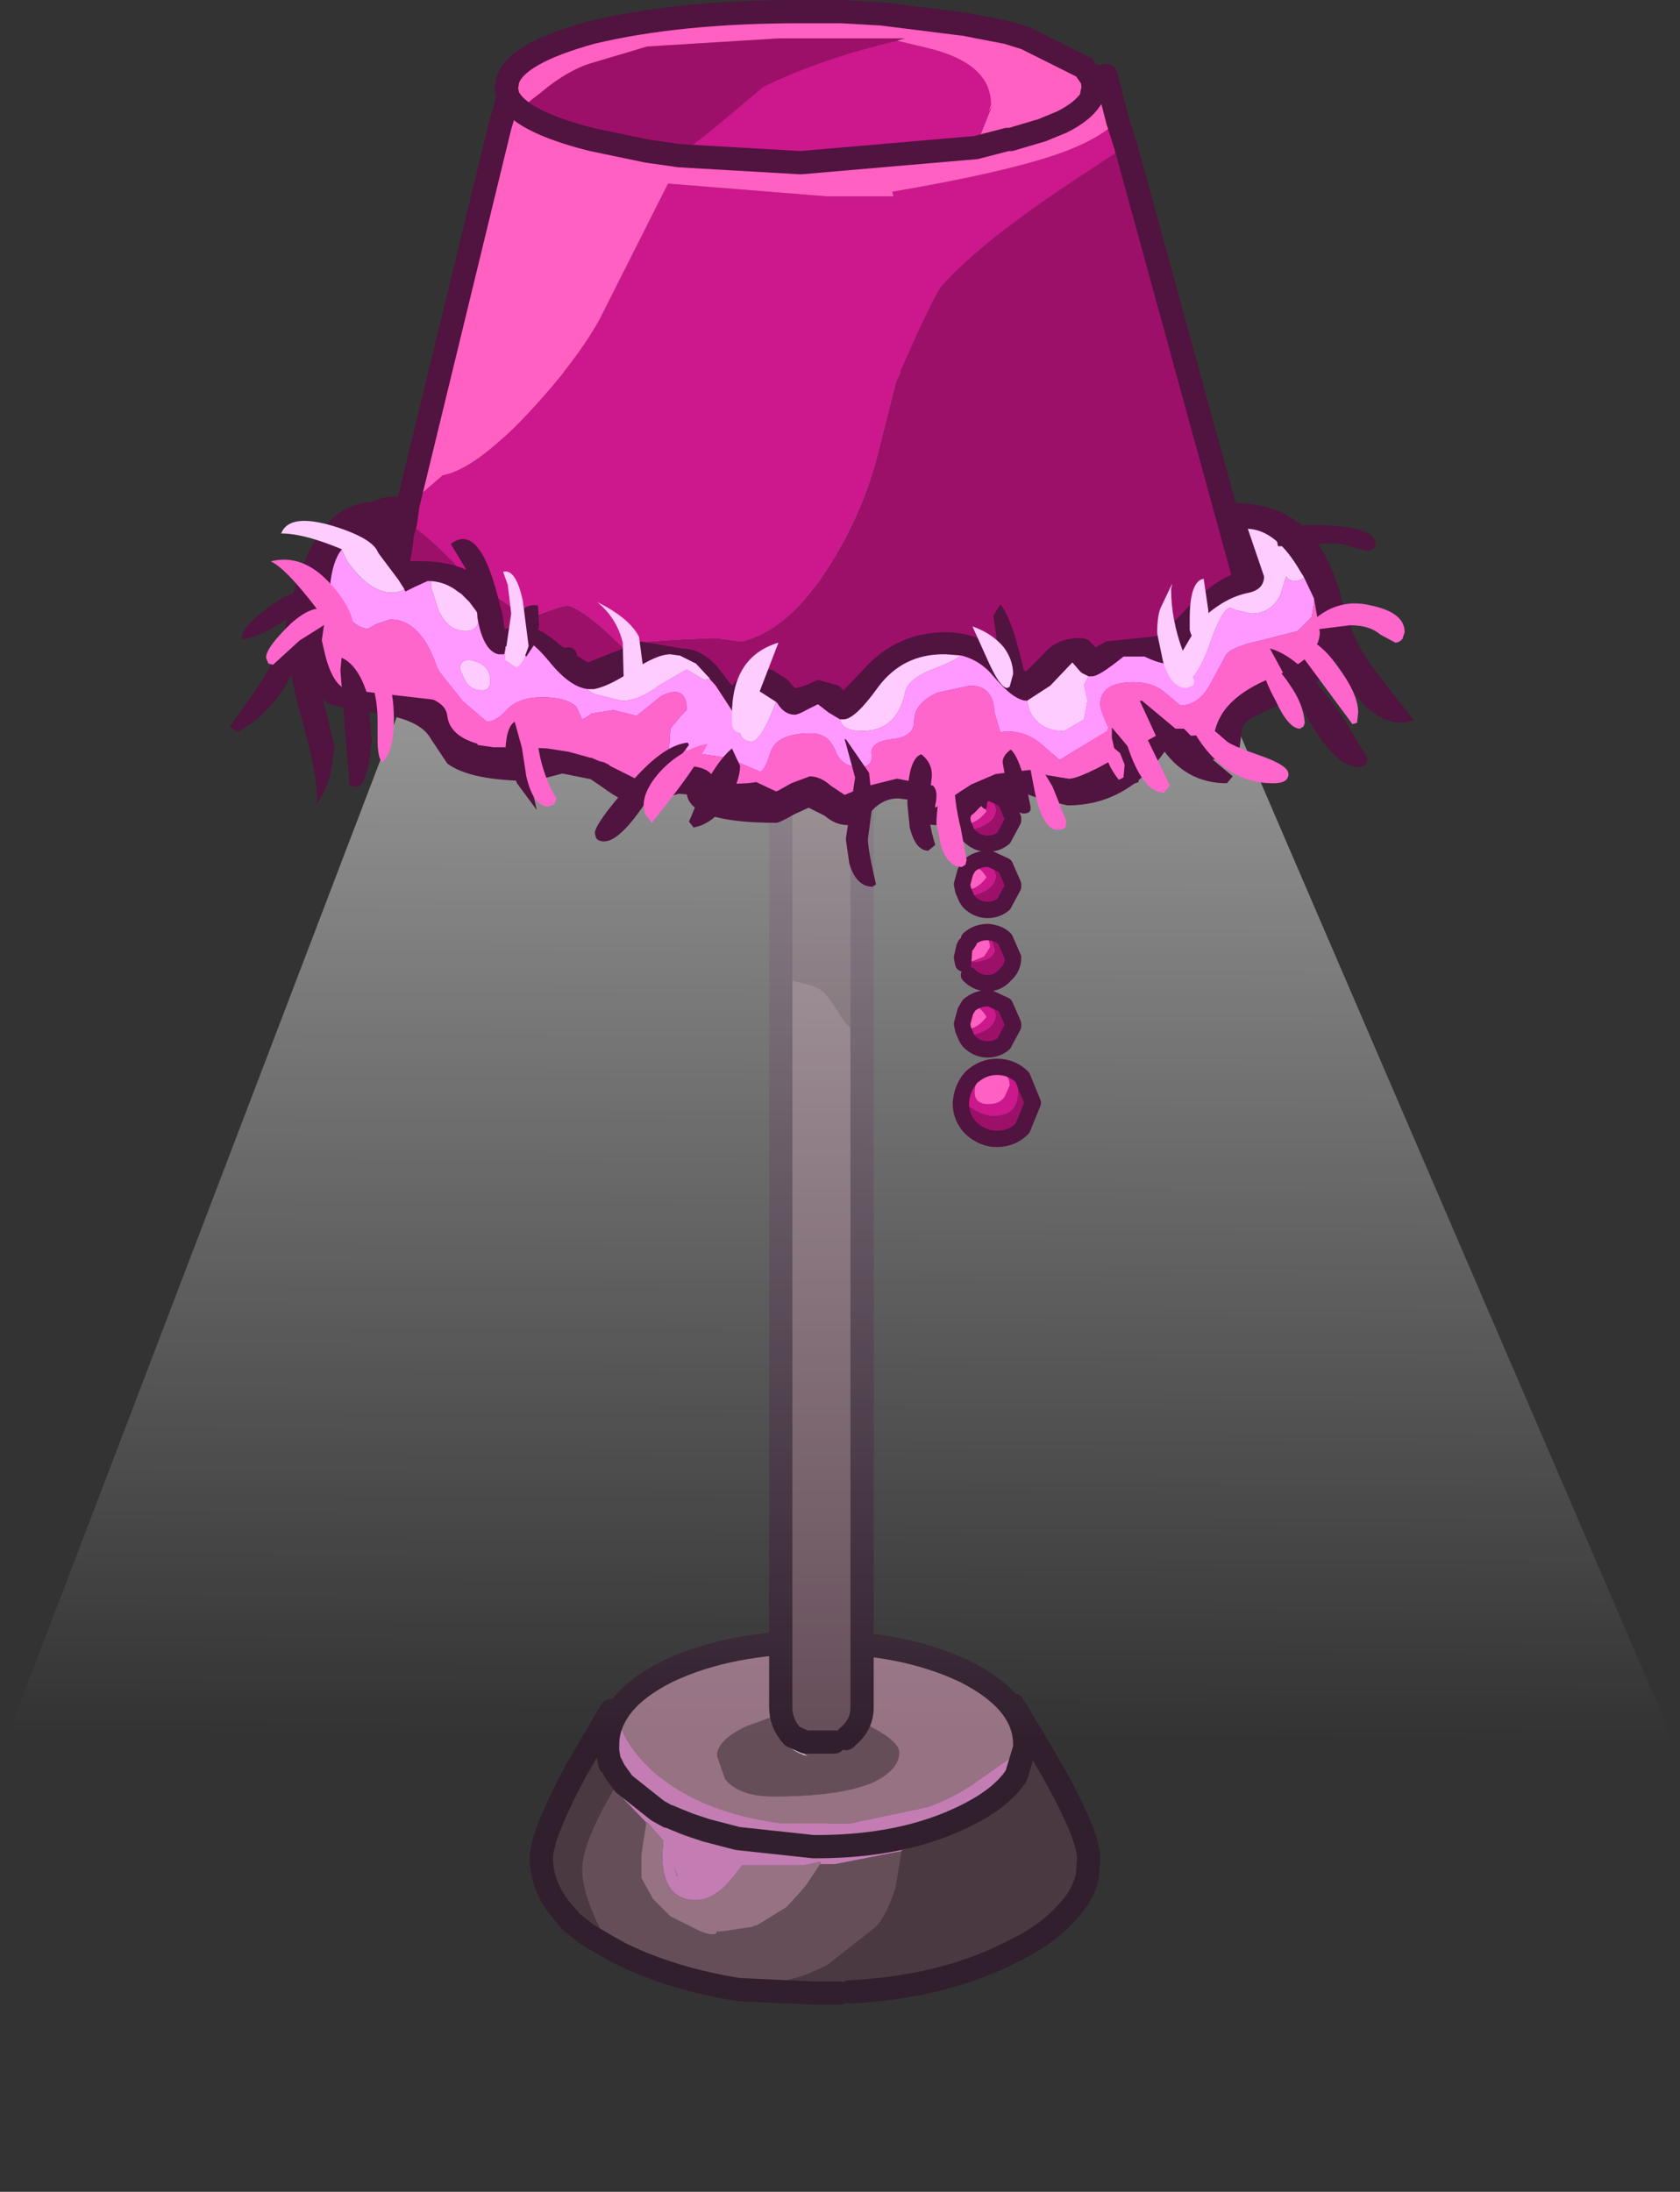 <?xml version="1.0" encoding="UTF-8" standalone="no"?>
<svg xmlns:xlink="http://www.w3.org/1999/xlink" height="660.1px" width="506.1px" xmlns="http://www.w3.org/2000/svg">
  <rect width="100%" height="100%" fill="#333333" stroke="none"/>
  <g transform="matrix(7.0, 0.0, 0.0, 7.0, 253.05, 331.8)">
    <path d="M10.65 33.3 L10.65 33.25 Q10.65 32.65 9.9 30.4 L9.7 29.8 9.4 29.25 Q10.7 31.65 10.7 32.55 L10.65 33.3 M8.45 27.6 L8.25 27.75 7.1 29.4 6.55 29.75 6.2 29.95 4.75 30.65 3.85 31.1 3.6 31.25 3.6 31.2 3.55 30.6 Q3.3 29.55 2.85 30.05 2.45 30.5 2.45 31.0 L2.55 31.55 1.05 32.0 -0.65 32.25 -0.65 32.2 -0.65 32.15 -0.65 32.1 -0.6 31.75 -0.35 30.0 0.45 27.8 0.45 26.95 0.35 26.05 7.45 25.95 8.45 27.6 M2.65 32.25 L2.4 33.8 Q2.05 34.95 1.55 35.5 L-0.55 37.15 Q-2.0 37.9 -3.6 38.0 L-4.35 38.2 Q-7.2 37.75 -9.45 36.65 L-9.9 36.4 Q-11.1 34.25 -11.1 33.05 -11.1 32.1 -10.2 30.4 L-9.3 28.8 Q-9.3 26.05 -11.0 28.85 -12.65 31.6 -12.65 32.6 L-12.1 34.65 Q-12.85 33.65 -12.85 32.55 -12.85 31.55 -11.35 28.75 L-9.85 26.2 -5.15 26.15 -5.35 26.3 Q-5.95 26.6 -6.4 27.25 L-7.15 28.3 Q-7.75 29.0 -8.2 30.35 L-8.2 30.55 -8.6 30.2 Q-9.1 29.7 -9.6 29.55 L-9.65 29.65 -8.35 31.0 -8.35 31.1 -8.55 32.4 -8.55 32.5 -8.55 32.6 -8.55 33.4 -8.05 34.3 -7.3 35.05 -6.0 35.7 Q-5.3 35.95 -5.3 35.7 L-5.2 35.7 -5.15 35.7 -5.1 35.7 -3.75 35.5 -3.7 35.45 -3.6 35.45 -2.3 34.65 -1.7 34.0 -1.45 33.7 -0.85 32.8 -0.2 32.8 2.35 32.3 2.65 32.25 M0.4 38.3 L0.95 37.95 1.4 38.1 6.1 36.85 Q8.55 35.95 9.7 34.95 8.85 35.9 7.25 36.65 4.35 38.1 0.4 38.3" fill="#664e59" fill-rule="evenodd" stroke="none"/>
    <path d="M9.4 29.25 L9.7 29.8 9.9 30.4 Q10.65 32.65 10.65 33.25 L10.65 33.3 Q10.45 34.2 9.7 34.95 8.55 35.95 6.1 36.85 L1.4 38.1 0.95 37.95 0.4 38.3 0.0 38.35 -0.85 38.35 -1.1 38.35 -4.35 38.2 -3.6 38.0 Q-2.0 37.9 -0.55 37.15 L1.55 35.5 Q2.05 34.95 2.4 33.8 L2.65 32.25 2.65 32.2 4.25 31.65 6.95 29.85 6.85 29.6 6.55 29.75 7.1 29.4 8.25 27.75 8.45 27.6 9.4 29.25 M2.55 31.55 L2.45 31.0 Q2.45 30.5 2.85 30.05 3.3 29.55 3.55 30.6 L3.6 31.2 2.55 31.65 2.65 32.15 2.55 31.55 M3.85 31.1 L4.75 30.65 6.2 29.95 5.7 30.3 3.85 31.1 M-12.1 34.65 L-12.65 32.6 Q-12.65 31.6 -11.0 28.85 -9.3 26.05 -9.3 28.8 L-10.2 30.4 Q-11.1 32.1 -11.1 33.05 -11.1 34.25 -9.9 36.4 L-10.85 35.85 -11.55 35.3 -12.1 34.65 -11.55 35.3 -12.1 34.7 -12.1 34.65" fill="#4b3941" fill-rule="evenodd" stroke="none"/>
    <path d="M-5.1 26.15 L-4.25 26.1 -4.3 26.15 -5.1 26.15 -4.3 26.15 -0.1 26.05 0.35 26.05 0.45 26.95 0.45 27.8 -0.35 30.0 -0.6 31.75 -0.65 32.1 -0.65 32.15 -0.75 32.15 -2.05 32.2 -3.6 32.1 -3.75 32.05 -3.7 31.6 Q-3.75 31.2 -4.0 31.2 L-4.45 32.1 -5.0 31.9 -6.25 31.5 -7.0 31.05 -6.9 30.35 Q-6.9 30.05 -7.1 30.2 L-7.3 30.55 -7.55 31.1 -7.55 31.0 -7.75 30.8 -8.2 30.35 Q-7.75 29.0 -7.15 28.3 L-6.4 27.25 Q-5.95 26.6 -5.35 26.3 L-5.15 26.15 -5.1 26.15 M-8.35 31.0 L-8.3 31.0 -7.6 31.8 -7.65 32.4 Q-7.65 34.35 -6.2 34.35 -5.3 34.35 -4.4 33.1 L-4.2 32.85 -4.05 32.85 -1.5 32.85 -0.85 32.7 -0.85 32.8 -1.45 33.7 -1.7 34.0 -2.3 34.65 -3.6 35.45 -3.7 35.45 -3.75 35.5 -5.1 35.7 -5.15 35.7 -5.2 35.7 -5.3 35.7 Q-5.3 35.95 -6.0 35.7 L-7.3 35.05 -8.05 34.3 -8.55 33.4 -8.55 32.6 -8.55 32.5 -8.55 32.4 -8.35 31.1 -8.35 31.0 M-7.0 33.3 L-7.0 33.35 -7.15 32.9 -7.0 33.3" fill="#967283" fill-rule="evenodd" stroke="none"/>
    <path d="M6.55 29.75 L6.85 29.6 6.95 29.85 4.25 31.65 2.65 32.2 2.65 32.25 2.35 32.3 -0.2 32.8 -0.85 32.8 -0.85 32.7 -1.5 32.85 -4.05 32.85 -4.2 32.85 -4.4 33.1 Q-5.3 34.35 -6.2 34.35 -7.65 34.35 -7.65 32.4 L-7.6 31.8 -8.3 31.0 -8.35 31.0 -9.65 29.65 -9.6 29.55 Q-9.1 29.7 -8.6 30.2 L-8.2 30.55 -8.2 30.35 -7.75 30.8 -7.55 31.0 -7.55 31.1 -7.3 30.55 -7.1 30.2 Q-6.9 30.05 -6.9 30.35 L-7.0 31.05 -6.25 31.5 -5.0 31.9 -4.45 32.1 -4.0 31.2 Q-3.75 31.2 -3.7 31.6 L-3.75 32.05 -3.6 32.1 -2.05 32.2 -0.75 32.15 -0.65 32.15 -0.65 32.2 -0.65 32.25 1.05 32.0 2.55 31.55 2.65 32.15 2.55 31.65 3.6 31.2 3.6 31.25 3.85 31.1 5.7 30.3 6.2 29.95 6.55 29.75 M-7.0 33.3 L-7.15 32.9 -7.0 33.35 -7.0 33.3" fill="#c37db3" fill-rule="evenodd" stroke="none"/>
    <path d="M10.65 33.3 L10.7 32.55 Q10.7 31.65 9.4 29.25 L8.45 27.6 M-4.35 38.2 L-1.1 38.35 -0.85 38.35 0.0 38.35 M9.7 34.95 Q10.45 34.2 10.65 33.3 M0.35 26.05 L7.45 25.95 8.45 27.6 M-5.1 26.15 L-4.3 26.15 -0.1 26.05 M-5.1 26.15 L-5.15 26.15 M9.7 34.95 Q8.85 35.9 7.25 36.65 4.35 38.1 0.4 38.3 M-9.9 36.4 L-9.45 36.65 Q-7.2 37.75 -4.35 38.2 M-12.1 34.65 Q-12.85 33.65 -12.85 32.55 -12.85 31.55 -11.35 28.75 L-9.85 26.2 -5.15 26.15 M-11.55 35.3 L-12.1 34.65 M-11.55 35.3 L-10.85 35.85 -9.9 36.4" fill="none" stroke="#311f2e" stroke-linecap="round" stroke-linejoin="round" stroke-width="1.0"/>
    <path d="M-1.8 27.9 L-2.55 27.35 Q-2.15 27.95 -1.4 28.15 L-1.8 27.9 M-2.95 26.05 L-2.4 26.95 Q-1.8 27.7 -0.75 27.7 0.05 27.7 0.7 27.0 L0.9 27.15 0.9 27.3 0.8 27.45 1.05 27.1 1.1 26.9 0.8 26.85 Q0.6 26.9 0.25 27.3 L-0.7 27.6 Q-2.0 27.6 -2.4 26.85 L-2.6 26.4 -1.05 26.25 Q0.25 26.25 1.45 26.95 2.55 27.55 2.55 28.0 2.55 28.75 1.4 29.3 -0.05 29.9 -2.85 29.9 -4.35 29.9 -4.95 29.15 L-5.3 28.15 Q-5.3 27.45 -4.0 26.85 L-3.0 26.5 -3.0 26.4 -2.95 26.05" fill="#664e59" fill-rule="evenodd" stroke="none"/>
    <path d="M-9.6 26.3 Q-9.0 25.3 -7.4 24.5 -4.75 23.25 -1.0 23.25 2.7 23.25 5.35 24.5 7.95 25.8 7.95 27.65 L7.95 27.8 5.6 29.45 Q4.65 30.05 3.75 30.35 L0.45 31.05 -2.55 31.05 Q-5.95 30.6 -7.95 28.9 -9.4 27.6 -9.6 26.3 M-2.95 26.05 L-3.0 26.4 -3.0 26.5 -4.0 26.85 Q-5.3 27.45 -5.3 28.15 L-4.95 29.15 Q-4.35 29.9 -2.85 29.9 -0.05 29.9 1.4 29.3 2.55 28.75 2.55 28.0 2.55 27.55 1.45 26.95 0.25 26.25 -1.05 26.25 L-2.6 26.4 Q-2.8 26.0 -2.95 26.05" fill="#967283" fill-rule="evenodd" stroke="none"/>
    <path d="M-1.8 27.9 L-1.4 28.15 Q-2.15 27.95 -2.55 27.35 L-1.8 27.9 M-2.6 26.4 L-2.4 26.85 Q-2.0 27.6 -0.7 27.6 L0.25 27.3 Q0.6 26.9 0.8 26.85 L1.1 26.9 1.05 27.1 0.8 27.45 0.9 27.3 0.9 27.15 0.7 27.0 Q0.05 27.7 -0.75 27.7 -1.8 27.7 -2.4 26.95 L-2.95 26.05 Q-2.8 26.0 -2.6 26.4" fill="#d6d6d6" fill-rule="evenodd" stroke="none"/>
    <path d="M7.95 27.8 L7.6 28.95 7.55 29.05 Q6.9 30.0 5.35 30.75 2.7 32.05 -1.0 32.05 L-1.15 32.05 -4.4 31.7 -5.4 31.5 -5.75 31.35 -6.5 31.1 -6.7 31.05 -7.0 30.9 -7.35 30.75 -7.4 30.75 -7.85 30.5 -8.25 30.25 -8.75 29.9 -9.3 29.35 -9.7 28.8 -9.85 28.5 -9.9 28.5 -10.0 27.95 -10.0 27.9 -10.0 27.8 -10.0 27.75 -10.0 27.7 -10.0 27.65 Q-10.0 26.95 -9.6 26.3 -9.4 27.6 -7.95 28.9 -5.95 30.6 -2.55 31.05 L0.45 31.05 3.75 30.35 Q4.65 30.05 5.6 29.45 L7.95 27.8 M-5.75 31.35 L-4.4 31.7 -5.75 31.35 M-9.3 29.35 L-7.85 30.5 -9.3 29.35 M-7.0 30.9 L-6.5 31.1 -7.0 30.9" fill="#c37db3" fill-rule="evenodd" stroke="none"/>
    <path d="M7.95 27.8 L7.6 28.95 7.55 29.05 Q6.9 30.0 5.35 30.75 2.7 32.05 -1.0 32.05 L-1.15 32.05 -4.4 31.7 -5.75 31.35 -6.5 31.1 -7.0 30.9 -7.35 30.75 -7.4 30.75 -7.85 30.5 -9.3 29.35 -9.7 28.8 -9.85 28.5 -9.9 28.5 -10.0 27.95 -10.0 27.9 -10.0 27.8 -10.0 27.75 -10.0 27.7 -10.0 27.65 Q-10.0 26.95 -9.6 26.3 -9.0 25.3 -7.4 24.5 -4.75 23.25 -1.0 23.25 2.7 23.25 5.35 24.5 7.95 25.8 7.95 27.65 L7.95 27.8 Z" fill="none" stroke="#311f2e" stroke-linecap="round" stroke-linejoin="round" stroke-width="1.0"/>
    <path d="M-0.25 27.55 L-1.5 27.55 -2.05 27.3 Q-2.55 26.75 -2.55 26.05 L-2.55 -29.05 Q-2.55 -29.85 -2.05 -30.3 -1.55 -30.85 -0.8 -30.85 -0.15 -30.85 0.35 -30.3 0.95 -29.85 0.95 -29.05 L0.95 -3.85 0.65 -4.45 0.75 -6.35 Q0.95 -8.25 0.55 -9.05 0.75 -9.15 0.75 -9.55 0.65 -17.15 0.05 -17.15 -0.35 -17.15 -0.25 -16.65 L-0.75 -16.55 -1.3 -17.3 Q-1.9 -17.8 -2.15 -17.3 L-2.3 -15.8 -2.45 -12.9 -2.15 -9.95 -2.3 -9.95 -2.2 -6.05 -2.35 -5.7 Q-2.35 -5.4 -2.0 -5.2 L-1.4 -5.05 Q-0.8 -4.9 -0.55 -4.55 L-0.15 -4.0 Q0.35 -3.05 0.8 -3.05 L0.95 -3.05 0.95 26.05 Q0.95 26.8 0.35 27.3 L0.25 27.4 -0.25 27.55" fill="#664e59" fill-rule="evenodd" stroke="none"/>
    <path d="M0.95 -3.05 L0.8 -3.05 Q0.35 -3.05 -0.15 -4.0 L-0.55 -4.55 Q-0.8 -4.9 -1.4 -5.05 L-2.0 -5.2 Q-2.35 -5.4 -2.35 -5.7 L-2.2 -6.05 -2.3 -9.95 -2.15 -9.95 -2.45 -12.9 -2.3 -15.8 -2.15 -17.3 Q-1.9 -17.8 -1.3 -17.3 L-0.75 -16.55 -0.25 -16.65 Q-0.35 -17.15 0.05 -17.15 0.65 -17.15 0.75 -9.55 0.75 -9.15 0.55 -9.05 0.95 -8.25 0.75 -6.35 L0.65 -4.45 0.95 -3.85 0.95 -3.05" fill="#4b3941" fill-rule="evenodd" stroke="none"/>
    <path d="M0.95 -3.85 L0.95 -29.05 Q0.95 -29.85 0.35 -30.3 -0.15 -30.85 -0.8 -30.85 -1.55 -30.85 -2.05 -30.3 -2.55 -29.85 -2.55 -29.05 L-2.55 26.05 Q-2.55 26.75 -2.05 27.3 L-1.5 27.55 -0.25 27.55 M0.25 27.4 L0.35 27.3 Q0.95 26.8 0.95 26.05 L0.95 -3.05 M0.95 -3.85 L0.95 -3.05" fill="none" stroke="#311f2e" stroke-linecap="round" stroke-linejoin="round" stroke-width="1.0"/>
    <path d="M-35.55 26.55 L-33.4 20.95 -13.4 -31.4 10.5 -31.4 36.15 28.15 35.8 28.15 35.95 29.65 Q35.95 34.0 32.0 37.55 29.5 39.8 25.35 41.75 14.95 46.9 -0.15 46.9 -15.2 46.9 -25.6 41.75 -36.1 36.75 -36.1 29.65 L-36.0 28.05 -36.15 28.05 -35.55 26.55" fill="url(#gradient0)" fill-rule="evenodd" stroke="none"/>
    <path d="M7.45 -9.25 L7.1 -8.6 7.2 -8.7 7.4 -9.1 7.45 -9.25" fill="#da37dd" fill-rule="evenodd" stroke="none"/>
    <path d="M6.45 -10.45 L7.1 -10.15 7.45 -9.35 7.45 -9.25 7.4 -9.1 7.2 -8.7 7.1 -8.6 7.05 -8.5 Q6.75 -8.25 6.35 -8.25 5.9 -8.25 5.55 -8.6 L5.45 -8.75 5.8 -8.9 Q6.7 -9.15 6.7 -9.75 L6.5 -10.3 6.45 -10.45" fill="#9d106a" fill-rule="evenodd" stroke="none"/>
    <path d="M5.4 -9.9 L5.55 -10.15 Q5.9 -10.45 6.35 -10.45 L6.45 -10.45 6.5 -10.3 6.7 -9.75 Q6.7 -9.15 5.8 -8.9 L5.45 -8.75 5.3 -9.1 Q5.9 -9.1 6.3 -9.65 5.9 -10.35 5.45 -9.9 L5.4 -9.9" fill="#cd178c" fill-rule="evenodd" stroke="none"/>
    <path d="M5.3 -9.1 L5.25 -9.35 5.4 -9.9 5.45 -9.9 Q5.9 -10.35 6.3 -9.65 5.9 -9.1 5.3 -9.1" fill="#ff60c1" fill-rule="evenodd" stroke="none"/>
    <path d="M5.3 -9.1 L5.25 -9.35 5.4 -9.9 5.55 -10.15 Q5.9 -10.45 6.35 -10.45 L6.45 -10.45 7.1 -10.15 7.45 -9.35 7.45 -9.25 7.1 -8.6 7.05 -8.5 Q6.75 -8.25 6.35 -8.25 5.9 -8.25 5.55 -8.6 L5.45 -8.75 5.3 -9.1 Z" fill="none" stroke="#51133f" stroke-linecap="round" stroke-linejoin="round" stroke-width="0.7"/>
    <path d="M6.4 -7.3 Q6.85 -7.25 7.1 -7.0 L7.45 -6.2 Q7.45 -5.75 7.1 -5.45 6.8 -5.1 6.35 -5.1 5.9 -5.1 5.55 -5.45 L5.3 -5.95 5.55 -6.0 Q6.65 -6.05 6.65 -6.55 L6.5 -7.05 6.4 -7.3" fill="#9d106a" fill-rule="evenodd" stroke="none"/>
    <path d="M5.55 -7.0 Q5.9 -7.3 6.35 -7.3 L6.4 -7.3 6.5 -7.05 6.65 -6.55 Q6.65 -6.05 5.55 -6.0 L5.3 -5.95 5.25 -6.2 5.35 -6.65 5.3 -6.35 5.3 -6.3 Q5.4 -6.05 5.7 -6.05 L6.2 -6.25 6.45 -6.65 Q6.45 -7.2 5.85 -7.1 L5.55 -7.0" fill="#cd178c" fill-rule="evenodd" stroke="none"/>
    <path d="M5.35 -6.65 L5.4 -6.75 5.45 -6.75 5.55 -6.9 5.55 -7.0 5.85 -7.1 Q6.45 -7.2 6.45 -6.65 L6.2 -6.25 5.7 -6.05 Q5.4 -6.05 5.3 -6.3 L5.3 -6.35 5.35 -6.65" fill="#ff60c1" fill-rule="evenodd" stroke="none"/>
    <path d="M5.35 -6.65 L5.4 -6.75 5.45 -6.75 5.55 -6.9 5.55 -7.0 Q5.9 -7.3 6.35 -7.3 L6.4 -7.3 Q6.85 -7.25 7.1 -7.0 L7.45 -6.2 Q7.45 -5.75 7.1 -5.45 6.8 -5.1 6.35 -5.1 5.9 -5.1 5.55 -5.45 M5.3 -5.95 L5.25 -6.2 5.35 -6.65 Z" fill="none" stroke="#51133f" stroke-linecap="round" stroke-linejoin="round" stroke-width="0.7"/>
    <path d="M6.75 -1.5 Q7.4 -1.5 7.85 -1.05 L8.3 0.05 7.85 1.15 Q7.4 1.6 6.75 1.6 6.15 1.6 5.65 1.15 5.2 0.7 5.2 0.05 L5.65 0.25 Q6.15 0.6 6.6 0.6 7.7 0.6 7.65 -0.5 7.65 -1.05 7.05 -1.35 L6.75 -1.5" fill="#9d106a" fill-rule="evenodd" stroke="none"/>
    <path d="M6.75 -1.5 L7.05 -1.35 Q7.65 -1.05 7.65 -0.5 7.7 0.6 6.6 0.6 6.15 0.6 5.65 0.25 L5.2 0.05 Q5.25 -0.6 5.65 -1.05 6.15 -1.5 6.75 -1.5 M7.3 -0.7 Q7.3 -1.35 6.45 -1.25 5.8 -1.1 5.8 -0.4 5.8 0.1 6.4 0.1 6.9 0.1 7.1 -0.25 L7.3 -0.7" fill="#cd178c" fill-rule="evenodd" stroke="none"/>
    <path d="M7.3 -0.7 L7.1 -0.25 Q6.9 0.1 6.4 0.1 5.8 0.1 5.8 -0.4 5.8 -1.1 6.45 -1.25 7.3 -1.35 7.3 -0.7" fill="#ff60c1" fill-rule="evenodd" stroke="none"/>
    <path d="M5.2 0.05 Q5.2 0.7 5.65 1.15 6.15 1.6 6.75 1.6 7.4 1.6 7.85 1.15 L8.3 0.05 7.85 -1.05 Q7.4 -1.5 6.75 -1.5 6.15 -1.5 5.65 -1.05 5.25 -0.6 5.2 0.05 Z" fill="none" stroke="#51133f" stroke-linecap="round" stroke-linejoin="round" stroke-width="0.7"/>
    <path d="M7.45 -12.1 L7.1 -11.45 7.2 -11.55 7.4 -11.95 7.45 -12.1" fill="#da37dd" fill-rule="evenodd" stroke="none"/>
    <path d="M6.45 -13.3 L7.1 -13.0 7.45 -12.2 7.45 -12.1 7.4 -11.95 7.2 -11.55 7.1 -11.45 7.05 -11.35 Q6.75 -11.1 6.35 -11.1 5.9 -11.1 5.55 -11.45 L5.45 -11.6 5.8 -11.75 Q6.7 -12.0 6.7 -12.6 L6.5 -13.15 6.45 -13.3" fill="#9d106a" fill-rule="evenodd" stroke="none"/>
    <path d="M5.4 -12.75 L5.55 -13.0 Q5.9 -13.3 6.35 -13.3 L6.45 -13.3 6.5 -13.15 6.7 -12.6 Q6.7 -12.0 5.8 -11.75 L5.45 -11.6 5.3 -11.95 Q5.9 -11.95 6.3 -12.5 5.9 -13.2 5.45 -12.75 L5.4 -12.75" fill="#cd178c" fill-rule="evenodd" stroke="none"/>
    <path d="M5.3 -11.95 L5.25 -12.2 5.4 -12.75 5.45 -12.75 Q5.9 -13.2 6.3 -12.5 5.9 -11.95 5.3 -11.95" fill="#ff60c1" fill-rule="evenodd" stroke="none"/>
    <path d="M5.3 -11.95 L5.25 -12.2 5.4 -12.75 5.55 -13.0 Q5.9 -13.3 6.35 -13.3 L6.45 -13.3 7.1 -13.0 7.45 -12.2 7.45 -12.1 7.1 -11.45 7.05 -11.35 Q6.75 -11.1 6.35 -11.1 5.9 -11.1 5.55 -11.45 L5.45 -11.6 5.3 -11.95 Z" fill="none" stroke="#51133f" stroke-linecap="round" stroke-linejoin="round" stroke-width="0.7"/>
    <path d="M7.45 -3.25 L7.1 -2.6 7.2 -2.7 7.4 -3.1 7.45 -3.25" fill="#da37dd" fill-rule="evenodd" stroke="none"/>
    <path d="M6.45 -4.45 L7.1 -4.15 7.45 -3.35 7.45 -3.25 7.4 -3.1 7.2 -2.7 7.1 -2.6 7.05 -2.5 Q6.75 -2.25 6.35 -2.25 5.9 -2.25 5.55 -2.6 L5.45 -2.75 5.8 -2.9 Q6.7 -3.15 6.7 -3.75 L6.5 -4.3 6.45 -4.45" fill="#9d106a" fill-rule="evenodd" stroke="none"/>
    <path d="M5.4 -3.9 L5.55 -4.15 Q5.9 -4.45 6.35 -4.45 L6.45 -4.45 6.5 -4.3 6.7 -3.75 Q6.7 -3.15 5.8 -2.9 L5.45 -2.75 5.3 -3.1 Q5.9 -3.1 6.3 -3.65 5.9 -4.35 5.45 -3.9 L5.4 -3.9" fill="#cd178c" fill-rule="evenodd" stroke="none"/>
    <path d="M5.3 -3.1 L5.25 -3.35 5.4 -3.9 5.45 -3.9 Q5.9 -4.35 6.3 -3.65 5.9 -3.1 5.3 -3.1" fill="#ff60c1" fill-rule="evenodd" stroke="none"/>
    <path d="M5.3 -3.1 L5.25 -3.35 5.4 -3.9 5.55 -4.15 Q5.9 -4.45 6.35 -4.45 L6.45 -4.45 7.1 -4.15 7.45 -3.35 7.45 -3.25 7.1 -2.6 7.05 -2.5 Q6.75 -2.25 6.35 -2.25 5.9 -2.25 5.55 -2.6 L5.45 -2.75 5.3 -3.1 Z" fill="none" stroke="#51133f" stroke-linecap="round" stroke-linejoin="round" stroke-width="0.7"/>
    <path d="M-18.6 -25.65 L-17.1 -26.95 Q-15.7 -27.2 -13.4 -29.65 -11.35 -31.85 -10.35 -33.65 L-7.4 -39.5 -0.55 -38.95 2.3 -38.95 2.25 -39.15 Q7.25 -40.0 9.6 -40.85 11.2 -41.45 11.95 -42.2 L12.3 -41.1 10.25 -39.75 Q6.0 -36.95 4.35 -35.05 3.9 -34.4 2.4 -30.95 L1.55 -27.6 Q0.9 -25.15 -0.6 -22.85 -2.3 -20.25 -4.25 -19.8 L-5.35 -19.95 -6.7 -19.9 -7.55 -19.85 -8.2 -19.8 -9.35 -19.55 Q-11.0 -21.2 -11.75 -21.35 L-12.15 -21.25 -13.0 -20.95 -13.35 -20.75 -16.0 -22.55 -16.3 -22.85 Q-18.15 -24.75 -18.7 -24.9 L-18.6 -25.65 M10.9 -44.15 L10.85 -44.1 Q10.05 -43.8 9.0 -43.1 L6.8 -41.8 4.8 -40.75 4.6 -40.7 4.6 -40.65 4.0 -41.1 3.95 -41.15 3.65 -41.25 2.8 -42.2 Q1.95 -42.55 1.95 -41.6 L2.0 -40.55 2.05 -40.45 0.95 -40.45 -10.0 -41.8 -12.55 -42.7 -13.75 -43.3 -14.05 -43.5 -14.15 -43.55 -14.05 -44.15 10.9 -44.15 M5.9 -13.85 L-1.0 -13.4 -1.1 -13.4 -2.85 -13.4 -0.8 -13.95 Q1.95 -14.85 1.95 -16.05 L3.85 -15.95 3.95 -16.35 3.9 -16.5 4.95 -16.75 9.55 -17.95 17.3 -19.3 17.45 -19.85 Q17.25 -17.2 11.95 -15.35 L11.75 -15.25 Q9.1 -14.4 5.9 -13.85 M-8.05 -13.85 L-12.05 -14.65 -14.25 -15.35 Q-19.65 -17.25 -19.65 -20.05 L-20.0 -20.05 -19.6 -21.5 -19.1 -20.75 -16.6 -18.45 Q-14.3 -16.45 -7.55 -15.15 -7.2 -15.15 -6.45 -15.55 -6.05 -15.55 -6.05 -15.35 L-6.05 -15.2 Q-6.75 -14.65 -7.55 -14.4 L-8.05 -13.95 -8.05 -13.85 M17.85 -21.0 L16.4 -20.85 16.45 -20.95 17.85 -21.05 17.85 -21.0" fill="#cd178c" fill-rule="evenodd" stroke="none"/>
    <path d="M-18.7 -24.9 Q-18.15 -24.75 -16.3 -22.85 L-16.0 -22.55 -13.35 -20.75 -13.0 -20.95 -12.15 -21.25 -11.75 -21.35 Q-11.0 -21.2 -9.35 -19.55 L-8.2 -19.8 -7.55 -19.85 -6.7 -19.9 -5.35 -19.95 -4.25 -19.8 Q-2.3 -20.25 -0.6 -22.85 0.9 -25.15 1.55 -27.6 L2.4 -30.95 Q3.9 -34.4 4.35 -35.05 6.0 -36.95 10.25 -39.75 L12.3 -41.1 17.65 -21.6 17.85 -21.05 17.65 -21.6 17.85 -21.05 16.45 -20.95 16.4 -20.85 17.85 -21.0 18.05 -20.05 17.45 -20.05 17.45 -19.85 17.3 -19.3 9.55 -17.95 4.95 -16.75 3.9 -16.5 3.95 -16.35 3.85 -15.95 1.95 -16.05 Q1.95 -14.85 -0.8 -13.95 L-2.85 -13.4 -6.9 -13.75 -7.0 -13.75 -7.85 -13.85 -8.05 -13.85 -8.05 -13.95 -7.55 -14.4 Q-6.75 -14.65 -6.05 -15.2 L-6.05 -15.35 Q-6.05 -15.55 -6.45 -15.55 -7.2 -15.15 -7.55 -15.15 -14.3 -16.45 -16.6 -18.45 L-19.1 -20.75 -19.6 -21.5 -19.6 -21.6 -19.3 -22.65 -19.25 -23.05 -18.7 -24.9 M10.85 -44.1 L8.75 -42.45 6.8 -41.8 9.0 -43.1 Q10.05 -43.8 10.85 -44.1 M3.95 -41.15 L2.0 -40.55 1.95 -41.6 Q1.95 -42.55 2.8 -42.2 L3.65 -41.25 3.95 -41.15" fill="#9d106a" fill-rule="evenodd" stroke="none"/>
    <path d="M11.95 -42.2 Q11.2 -41.45 9.6 -40.85 7.25 -40.0 2.25 -39.15 L2.3 -38.95 -0.55 -38.95 -7.4 -39.5 -10.35 -33.65 Q-11.35 -31.85 -13.4 -29.65 -15.7 -27.2 -17.1 -26.95 L-18.6 -25.65 -14.65 -41.9 -14.35 -42.95 -14.15 -43.55 -14.05 -43.5 -13.75 -43.3 -12.55 -42.7 -10.0 -41.8 0.95 -40.45 2.05 -40.45 2.0 -40.55 3.95 -41.15 4.0 -41.1 4.6 -40.65 4.6 -40.7 4.8 -40.75 6.8 -41.8 8.75 -42.45 10.85 -44.1 10.9 -44.15 11.45 -44.15 11.95 -42.2" fill="#ff60c1" fill-rule="evenodd" stroke="none"/>
    <path d="M-18.6 -25.65 L-18.7 -24.9 M12.3 -41.1 L11.95 -42.2 11.45 -44.15 M-14.15 -43.55 L-14.35 -42.95 -14.65 -41.9 -18.6 -25.65 M10.9 -44.15 L-14.05 -44.15 -14.15 -43.55 M5.9 -13.85 L-1.0 -13.4 -1.1 -13.4 -2.85 -13.4 -6.9 -13.75 -7.0 -13.75 -7.85 -13.85 -8.05 -13.85 -12.05 -14.65 -14.5 -15.35 Q-20.0 -17.25 -20.0 -20.05 L-19.6 -21.5 M-19.6 -21.6 L-19.3 -22.65 M-19.25 -23.05 L-18.7 -24.9 M18.05 -20.05 L17.85 -21.0 M17.85 -21.05 L17.65 -21.6 12.3 -41.1 M5.9 -13.85 Q9.3 -14.35 12.2 -15.25 L12.5 -15.35 Q18.05 -17.25 18.05 -20.05 M17.85 -21.05 L17.85 -21.0" fill="none" stroke="#51133f" stroke-linecap="round" stroke-linejoin="round" stroke-width="1.0"/>
    <path d="M10.8 -43.15 L10.85 -44.0 10.9 -43.65 10.8 -43.15 M5.9 -46.25 L5.7 -46.05 4.95 -46.2 5.4 -46.35 5.9 -46.25 M2.45 -45.65 L3.7 -45.35 Q6.5 -44.7 6.5 -42.9 L6.4 -42.6 6.55 -42.85 5.85 -41.1 5.85 -41.05 -1.7 -40.4 -6.9 -40.7 -5.4 -41.9 -3.25 -43.7 Q-0.75 -44.9 2.45 -45.65 M8.7 -41.8 L9.35 -42.1 9.4 -42.2 9.55 -42.15 8.7 -41.8" fill="#cd178c" fill-rule="evenodd" stroke="none"/>
    <path d="M0.05 -46.9 L-2.75 -46.9 Q-7.25 -46.85 -10.95 -45.75 -13.6 -44.95 -14.3 -43.95 -13.95 -45.1 -10.7 -46.0 -6.95 -46.9 -1.7 -46.9 L0.05 -46.9 M-14.3 -43.3 L-13.8 -42.7 -12.9 -43.4 Q-11.7 -44.4 -10.65 -44.7 L-8.3 -45.4 -2.6 -45.75 2.8 -45.75 2.45 -45.65 Q-0.75 -44.9 -3.25 -43.7 L-5.4 -41.9 -6.9 -40.7 -8.3 -40.9 -10.7 -41.4 Q-13.85 -42.2 -14.3 -43.3" fill="#9d106a" fill-rule="evenodd" stroke="none"/>
    <path d="M10.85 -44.0 L10.8 -43.15 Q10.45 -42.6 9.55 -42.15 L9.4 -42.2 9.35 -42.1 8.7 -41.8 7.35 -41.4 7.2 -41.4 5.85 -41.05 5.85 -41.1 6.55 -42.85 6.4 -42.6 6.5 -42.9 Q6.5 -44.7 3.7 -45.35 L2.45 -45.65 2.8 -45.75 -2.6 -45.75 -8.3 -45.4 -10.65 -44.7 Q-11.7 -44.4 -12.9 -43.4 L-13.8 -42.7 -14.3 -43.3 -14.35 -43.55 -14.35 -43.6 -14.35 -43.65 -14.3 -43.95 Q-13.6 -44.95 -10.95 -45.75 -7.25 -46.85 -2.75 -46.9 L0.05 -46.9 1.8 -46.8 5.4 -46.35 4.95 -46.2 5.7 -46.05 5.9 -46.25 7.2 -46.0 8.0 -45.75 10.5 -44.5 10.85 -44.05 10.85 -44.0 10.5 -44.5 10.85 -44.0" fill="#ff60c1" fill-rule="evenodd" stroke="none"/>
    <path d="M10.8 -43.15 L10.9 -43.65 10.85 -44.0 10.5 -44.5 8.0 -45.75 7.2 -46.0 5.9 -46.25 5.4 -46.35 1.8 -46.8 0.05 -46.9 -1.7 -46.9 Q-6.95 -46.9 -10.7 -46.0 -13.95 -45.1 -14.3 -43.95 L-14.35 -43.65 -14.35 -43.6 -14.35 -43.55 -14.3 -43.3 M5.85 -41.05 L7.2 -41.4 7.35 -41.4 8.7 -41.8 M9.55 -42.15 Q10.45 -42.6 10.8 -43.15 M-6.9 -40.7 L-1.7 -40.4 5.85 -41.05 M9.55 -42.15 L8.7 -41.8 M-6.9 -40.7 L-8.3 -40.9 -10.7 -41.4 Q-13.85 -42.2 -14.3 -43.3" fill="none" stroke="#51133f" stroke-linecap="round" stroke-linejoin="round" stroke-width="1.0"/>
    <path d="M-21.45 -23.75 Q-21.85 -23.25 -21.95 -22.15 L-22.05 -21.6 -22.3 -19.85 -22.15 -19.2 Q-21.75 -17.65 -20.95 -17.7 L-17.5 -17.3 Q-16.95 -17.05 -16.9 -16.6 -16.8 -15.75 -15.6 -15.4 L-15.6 -15.35 -14.9 -15.25 -14.1 -15.25 -13.95 -15.25 -13.9 -15.25 -13.65 -15.25 -12.6 -15.2 -11.65 -15.05 -10.75 -14.8 -10.7 -14.8 -10.35 -14.65 -10.15 -14.6 -9.95 -14.5 -9.9 -14.45 -9.8 -14.4 -8.8 -13.9 -7.75 -14.15 -7.7 -14.15 -6.7 -14.45 Q-5.8 -14.45 -5.5 -14.05 L-5.45 -13.75 -5.45 -13.65 -5.3 -13.65 -5.25 -13.65 -4.0 -13.7 -3.6 -13.75 -2.75 -13.35 Q-2.7 -13.35 -2.1 -13.7 L-1.3 -14.0 Q-0.85 -14.0 -0.4 -13.6 L0.2 -13.2 1.05 -13.55 2.45 -13.9 4.0 -13.6 Q4.25 -13.35 4.1 -12.75 L4.1 -12.65 5.65 -13.65 6.7 -14.1 8.4 -14.3 8.9 -14.05 9.85 -13.9 Q10.35 -13.9 12.25 -15.0 L14.15 -16.05 14.8 -16.05 15.1 -15.75 16.1 -15.8 Q16.35 -17.35 18.6 -18.25 20.65 -19.1 20.65 -20.2 L20.4 -21.65 19.95 -22.6 19.85 -22.75 Q18.8 -24.6 17.55 -24.65 L18.25 -22.6 Q18.25 -22.05 17.6 -21.9 16.55 -21.7 15.55 -20.75 L15.5 -20.65 15.4 -20.5 14.75 -19.4 14.25 -18.9 14.05 -18.85 Q13.75 -18.85 13.1 -19.15 L12.2 -19.15 Q11.15 -18.3 10.85 -18.3 L10.7 -18.3 10.4 -18.45 10.35 -18.5 10.3 -18.55 10.0 -18.9 9.05 -17.9 8.05 -17.25 Q7.5 -17.25 6.65 -18.25 6.05 -19.0 5.2 -19.2 L4.55 -19.25 4.45 -19.25 Q2.7 -19.25 1.65 -17.85 0.65 -16.45 0.15 -16.45 L0.1 -16.45 0.0 -16.45 -0.5 -16.75 -0.95 -17.1 -1.45 -16.85 Q-1.8 -16.65 -1.95 -16.65 -2.4 -16.65 -2.7 -17.15 L-2.75 -17.2 -3.45 -17.65 -3.55 -17.65 -3.95 -17.1 Q-4.05 -16.7 -4.3 -16.6 L-4.5 -16.6 -5.35 -17.9 -6.2 -18.85 -6.9 -19.2 -6.95 -19.2 -7.3 -19.25 Q-7.9 -19.25 -9.0 -18.5 -10.0 -17.85 -10.6 -17.75 L-10.7 -17.75 -10.75 -17.75 Q-11.5 -17.75 -12.4 -18.8 -13.25 -19.85 -13.6 -19.85 L-14.0 -19.7 -14.5 -19.55 -15.55 -20.95 -15.6 -21.0 -15.65 -21.1 -15.95 -21.5 -16.0 -21.55 -16.25 -21.8 -16.3 -21.85 -16.45 -21.95 Q-16.95 -22.35 -17.6 -22.4 L-17.75 -22.4 -18.3 -22.15 -18.7 -21.95 -19.0 -22.45 -20.05 -23.85 -20.8 -24.1 Q-21.2 -24.1 -21.45 -23.75 M-21.7 -24.8 L-21.35 -25.15 -21.3 -25.15 -20.4 -25.7 Q-17.75 -27.0 -18.5 -23.25 -16.2 -23.35 -15.2 -22.25 -14.5 -21.5 -14.45 -20.35 L-13.55 -20.45 Q-12.95 -20.45 -12.05 -19.65 L-10.85 -18.9 -9.85 -19.3 -8.55 -19.8 -6.8 -19.5 Q-6.05 -19.5 -5.35 -18.8 L-4.65 -17.9 -4.25 -18.35 -2.95 -18.6 -2.25 -18.15 -1.95 -17.8 Q-1.75 -17.8 -1.4 -17.95 L-0.95 -18.15 -0.05 -17.9 0.15 -17.7 1.35 -18.95 Q2.7 -20.2 4.55 -20.2 5.9 -20.2 7.1 -19.3 L8.0 -18.5 8.7 -19.2 Q9.3 -19.95 10.3 -19.95 10.65 -19.95 10.8 -19.75 L11.0 -19.55 11.45 -19.8 13.8 -20.05 15.0 -21.3 Q16.3 -22.6 17.15 -22.75 16.45 -24.65 16.45 -25.3 16.45 -25.75 17.05 -25.75 19.85 -25.75 21.05 -23.15 21.75 -21.65 21.75 -20.2 21.75 -18.6 19.3 -17.25 L18.2 -16.75 Q17.4 -16.4 17.3 -16.05 L17.2 -15.25 Q16.9 -14.7 15.55 -14.7 L14.0 -15.1 Q12.35 -12.75 9.8 -12.75 L8.7 -13.0 8.0 -13.25 Q6.55 -13.25 5.95 -12.6 5.35 -11.9 4.25 -11.9 3.55 -11.9 3.4 -12.15 L3.35 -12.95 2.5 -13.05 Q1.85 -13.05 1.35 -12.5 1.0 -11.9 0.35 -11.9 -0.2 -11.9 -0.65 -12.3 L-1.35 -12.65 -2.0 -12.35 Q-2.6 -12.0 -2.75 -12.0 -6.6 -12.0 -6.6 -13.35 L-7.8 -13.0 -8.65 -12.8 Q-9.25 -12.8 -10.25 -13.55 -11.25 -14.25 -11.45 -14.25 L-12.6 -13.95 -13.2 -13.8 Q-15.9 -13.8 -16.9 -14.55 L-17.6 -15.6 Q-18.05 -16.45 -19.9 -16.7 L-22.0 -17.1 Q-22.55 -17.5 -22.8 -19.05 L-23.05 -21.5 Q-23.05 -23.3 -21.9 -24.55 L-21.9 -24.5 -21.7 -24.8" fill="#51133f" fill-rule="evenodd" stroke="none"/>
    <path d="M-21.9 -24.55 L-21.9 -24.65 -21.7 -24.8 -21.9 -24.5 -21.9 -24.55" fill="#cd178c" fill-rule="evenodd" stroke="none"/>
    <path d="M-21.45 -23.75 L-21.2 -23.25 Q-20.25 -21.9 -19.25 -21.9 -19.0 -21.9 -18.75 -22.05 L-19.0 -22.45 -18.7 -21.95 -18.3 -22.15 -17.75 -22.4 -17.6 -22.4 -17.6 -22.15 -17.3 -21.2 Q-16.9 -20.25 -16.1 -20.25 -15.55 -20.25 -15.55 -20.85 L-15.55 -20.95 -14.5 -19.55 -14.0 -19.7 -13.6 -19.85 Q-13.25 -19.85 -12.4 -18.8 -11.5 -17.75 -10.75 -17.75 L-10.9 -17.75 -10.6 -17.55 -9.4 -17.25 Q-8.65 -17.25 -7.8 -17.9 L-6.6 -18.6 -5.85 -18.15 -5.6 -18.2 -6.2 -18.85 -5.35 -17.9 -4.5 -16.6 -4.3 -16.6 -4.35 -16.2 -4.3 -15.85 Q-4.2 -15.5 -3.8 -15.5 -3.4 -15.5 -2.75 -17.2 L-2.7 -17.15 Q-2.4 -16.65 -1.95 -16.65 -1.8 -16.65 -1.45 -16.85 L-0.95 -17.1 -0.5 -16.75 0.0 -16.45 Q0.1 -15.95 0.95 -15.95 2.45 -15.95 2.8 -17.6 2.9 -18.2 4.1 -18.65 4.9 -18.95 5.2 -19.2 6.05 -19.0 6.65 -18.25 7.5 -17.25 8.05 -17.25 L8.15 -16.85 Q8.55 -15.95 9.65 -15.95 L10.5 -16.45 10.65 -17.25 10.5 -17.95 10.7 -18.3 10.85 -18.3 Q11.15 -18.3 12.2 -19.15 L13.1 -19.15 Q13.75 -18.85 14.05 -18.85 L14.25 -18.9 14.15 -18.6 14.2 -18.3 Q14.3 -18.0 14.7 -18.0 15.3 -18.0 15.9 -19.65 16.45 -21.25 16.8 -21.25 L17.05 -21.15 17.7 -21.0 Q18.55 -21.0 18.95 -21.8 L19.2 -22.6 Q19.3 -22.4 19.65 -22.4 L19.95 -22.5 19.95 -22.6 20.4 -21.65 20.4 -21.45 20.3 -20.85 19.7 -20.25 17.95 -19.8 Q16.8 -19.55 16.6 -19.2 L15.9 -17.9 Q15.4 -17.05 14.65 -17.05 L14.05 -17.55 Q13.5 -18.05 12.65 -18.05 11.2 -18.05 11.2 -17.1 11.2 -16.85 11.55 -16.1 L11.5 -15.95 9.45 -14.7 8.65 -15.4 Q7.85 -16.05 6.9 -15.9 L6.65 -16.75 Q6.6 -17.9 5.6 -17.9 L4.2 -17.6 Q3.2 -17.15 3.2 -16.4 3.2 -15.7 2.25 -15.6 1.35 -15.5 1.35 -15.0 1.45 -14.4 0.85 -14.4 0.05 -14.4 -0.2 -15.1 -0.5 -15.85 -1.25 -15.85 -2.75 -15.85 -3.0 -15.0 -3.25 -14.2 -3.45 -14.2 L-4.85 -14.8 -6.6 -15.05 -6.6 -15.15 -7.25 -15.2 -7.35 -15.15 -7.35 -15.25 -7.3 -16.05 -6.85 -16.6 -6.6 -16.85 Q-6.6 -18.0 -7.7 -17.45 L-8.75 -16.6 -9.75 -16.85 -10.7 -16.7 Q-10.85 -16.55 -11.1 -16.45 L-11.35 -17.0 Q-11.8 -17.4 -12.8 -17.4 -13.85 -17.4 -14.35 -16.85 -14.8 -16.35 -15.2 -16.35 L-16.25 -17.25 -17.2 -18.45 -17.35 -18.7 -17.45 -19.0 Q-18.15 -20.75 -19.35 -20.75 L-19.95 -20.55 -20.3 -20.35 Q-20.85 -20.35 -21.45 -21.2 L-21.95 -22.15 Q-21.85 -23.25 -21.45 -23.75 M-15.4 -17.7 Q-15.05 -17.7 -15.05 -18.1 -15.05 -18.75 -15.7 -18.95 -16.35 -19.15 -16.35 -18.6 L-16.15 -18.15 Q-15.9 -17.7 -15.4 -17.7 M-8.8 -13.9 Q-8.15 -13.95 -7.75 -14.4 L-7.7 -14.15 -7.75 -14.15 -8.8 -13.9 M-5.45 -13.75 L-5.3 -13.65 -5.45 -13.65 -5.45 -13.75" fill="#ff99ff" fill-rule="evenodd" stroke="none"/>
    <path d="M-21.95 -22.15 L-21.45 -21.2 Q-20.85 -20.35 -20.3 -20.35 L-19.95 -20.55 -19.35 -20.75 Q-18.15 -20.75 -17.45 -19.0 L-17.35 -18.7 -17.2 -18.45 -16.25 -17.25 -15.2 -16.35 Q-14.8 -16.35 -14.35 -16.85 -13.85 -17.4 -12.8 -17.4 -11.8 -17.4 -11.35 -17.0 L-11.1 -16.45 Q-10.85 -16.55 -10.7 -16.7 L-9.75 -16.85 -8.75 -16.6 -7.7 -17.45 Q-6.6 -18.0 -6.6 -16.85 L-6.85 -16.6 -7.3 -16.05 -7.35 -15.25 -7.35 -15.15 -7.25 -15.2 -6.6 -15.15 -6.6 -15.05 -4.85 -14.8 -3.45 -14.2 Q-3.25 -14.2 -3.0 -15.0 -2.75 -15.85 -1.25 -15.85 -0.5 -15.85 -0.2 -15.1 0.05 -14.4 0.85 -14.4 1.45 -14.4 1.35 -15.0 1.35 -15.5 2.25 -15.6 3.2 -15.7 3.2 -16.4 3.2 -17.15 4.2 -17.6 L5.6 -17.9 Q6.6 -17.9 6.65 -16.75 L6.9 -15.9 Q7.85 -16.05 8.65 -15.4 L9.45 -14.7 11.5 -15.95 11.55 -16.1 Q11.2 -16.85 11.2 -17.1 11.2 -18.05 12.65 -18.05 13.5 -18.05 14.05 -17.55 L14.65 -17.05 Q15.4 -17.05 15.9 -17.9 L16.6 -19.2 Q16.8 -19.55 17.95 -19.8 L19.7 -20.25 20.3 -20.85 20.4 -21.45 20.4 -21.65 20.65 -20.2 Q20.65 -19.1 18.6 -18.25 16.35 -17.35 16.1 -15.8 L15.1 -15.75 14.8 -16.05 14.15 -16.05 12.25 -15.0 Q10.35 -13.9 9.85 -13.9 L8.9 -14.05 8.4 -14.3 6.7 -14.1 5.65 -13.65 4.1 -12.65 4.1 -12.75 Q4.25 -13.35 4.0 -13.6 L2.45 -13.9 1.05 -13.55 0.2 -13.2 -0.4 -13.6 Q-0.85 -14.0 -1.3 -14.0 L-2.1 -13.7 Q-2.7 -13.35 -2.75 -13.35 L-3.6 -13.75 -4.0 -13.7 -5.25 -13.65 -5.3 -13.65 -5.45 -13.75 -5.5 -14.05 Q-5.8 -14.45 -6.7 -14.45 L-7.7 -14.15 -7.75 -14.4 Q-8.15 -13.95 -8.8 -13.9 L-9.8 -14.4 -9.9 -14.45 -9.95 -14.5 -10.15 -14.6 -10.35 -14.65 -10.7 -14.8 -10.75 -14.8 -11.65 -15.05 -12.6 -15.2 -13.65 -15.25 -13.9 -15.25 -13.95 -15.25 -14.1 -15.25 -14.9 -15.25 -15.6 -15.35 -15.6 -15.4 Q-16.8 -15.75 -16.9 -16.6 -16.95 -17.05 -17.5 -17.3 L-20.95 -17.7 Q-21.75 -17.65 -22.15 -19.2 L-22.3 -19.85 -22.05 -21.6 -21.95 -22.15" fill="#ff66cc" fill-rule="evenodd" stroke="none"/>
    <path d="M-19.0 -22.45 L-18.75 -22.05 Q-19.0 -21.9 -19.25 -21.9 -20.25 -21.9 -21.2 -23.25 L-21.45 -23.75 Q-21.2 -24.1 -20.8 -24.1 L-20.05 -23.85 -19.0 -22.45 M19.95 -22.6 L19.95 -22.5 19.65 -22.4 Q19.3 -22.4 19.2 -22.6 L18.95 -21.8 Q18.55 -21.0 17.7 -21.0 L17.05 -21.15 16.8 -21.25 Q16.45 -21.25 15.9 -19.65 15.3 -18.0 14.7 -18.0 14.3 -18.0 14.2 -18.3 L14.15 -18.6 14.25 -18.9 14.75 -19.4 15.4 -20.5 15.5 -20.65 15.55 -20.75 Q16.55 -21.7 17.6 -21.9 18.25 -22.05 18.25 -22.6 L17.55 -24.65 Q18.8 -24.6 19.85 -22.75 L19.95 -22.6 M10.7 -18.3 L10.5 -17.95 10.65 -17.25 10.5 -16.45 9.65 -15.95 Q8.55 -15.95 8.15 -16.85 L8.05 -17.25 9.05 -17.9 10.0 -18.9 10.3 -18.55 10.35 -18.5 10.4 -18.45 10.7 -18.3 M5.2 -19.2 Q4.9 -18.95 4.1 -18.65 2.9 -18.2 2.8 -17.6 2.45 -15.95 0.95 -15.95 0.1 -15.95 0.0 -16.45 L0.1 -16.45 0.15 -16.45 Q0.65 -16.45 1.65 -17.85 2.7 -19.25 4.45 -19.25 L4.55 -19.25 5.2 -19.2 M-2.75 -17.2 Q-3.4 -15.5 -3.8 -15.5 -4.2 -15.5 -4.3 -15.85 L-4.35 -16.2 -4.3 -16.6 Q-4.05 -16.7 -3.95 -17.1 L-3.55 -17.65 -3.45 -17.65 -2.75 -17.2 M-6.2 -18.85 L-5.6 -18.2 -5.85 -18.15 -6.6 -18.6 -7.8 -17.9 Q-8.65 -17.25 -9.4 -17.25 L-10.6 -17.55 -10.9 -17.75 -10.75 -17.75 -10.7 -17.75 -10.6 -17.75 Q-10.0 -17.85 -9.0 -18.5 -7.9 -19.25 -7.3 -19.25 L-6.95 -19.2 -6.9 -19.2 -6.2 -18.85 M-15.55 -20.95 L-15.55 -20.85 Q-15.55 -20.25 -16.1 -20.25 -16.9 -20.25 -17.3 -21.2 L-17.6 -22.15 -17.6 -22.4 Q-16.95 -22.35 -16.45 -21.95 L-16.3 -21.85 -16.25 -21.8 -16.0 -21.55 -15.95 -21.5 -15.65 -21.1 -15.6 -21.0 -15.55 -20.95 M-15.4 -17.7 Q-15.9 -17.7 -16.15 -18.15 L-16.35 -18.6 Q-16.35 -19.15 -15.7 -18.95 -15.05 -18.75 -15.05 -18.1 -15.05 -17.7 -15.4 -17.7" fill="#ffccff" fill-rule="evenodd" stroke="none"/>
    <path d="M-22.8 -20.15 L-22.3 -17.55 -21.75 -15.25 -21.95 -14.0 Q-22.2 -13.2 -22.55 -12.8 L-22.5 -13.0 Q-22.5 -14.05 -23.1 -16.25 -23.75 -18.45 -23.75 -19.9 -23.75 -21.55 -23.0 -23.35 -21.9 -25.9 -19.9 -25.8 -21.6 -25.25 -22.35 -23.2 -22.8 -21.9 -22.8 -20.15" fill="#51133f" fill-rule="evenodd" stroke="none"/>
    <path d="M-20.3 -14.45 Q-20.5 -13.55 -20.8 -13.55 L-21.1 -13.6 -21.3 -16.05 -21.5 -18.55 -21.45 -19.1 Q-20.75 -18.8 -20.35 -17.55 L-20.15 -15.55 -20.3 -14.45" fill="#51133f" fill-rule="evenodd" stroke="none"/>
    <path d="M-22.5 -22.6 L-22.75 -21.55 Q-22.75 -20.15 -23.5 -18.6 -24.35 -16.75 -25.95 -15.9 L-26.25 -16.15 -25.15 -17.7 Q-24.1 -19.3 -23.9 -20.25 -23.45 -22.95 -22.3 -24.25 L-22.5 -22.6" fill="#51133f" fill-rule="evenodd" stroke="none"/>
    <path d="M21.95 -20.55 Q22.15 -19.7 23.1 -18.45 L24.7 -16.4 24.25 -16.3 Q22.9 -16.3 21.9 -17.95 21.2 -19.1 20.85 -20.4 20.15 -23.15 18.55 -24.55 L18.8 -24.55 Q20.7 -24.55 21.95 -20.55" fill="#51133f" fill-rule="evenodd" stroke="none"/>
    <path d="M22.35 -14.4 Q21.3 -14.4 20.1 -16.55 L18.5 -19.5 Q20.35 -19.0 22.7 -14.75 22.7 -14.4 22.35 -14.4" fill="#51133f" fill-rule="evenodd" stroke="none"/>
    <path d="M-24.05 -20.6 Q-25.2 -19.9 -25.75 -19.9 -25.75 -20.45 -24.55 -21.3 -23.25 -22.3 -22.35 -21.75 L-24.05 -20.6" fill="#51133f" fill-rule="evenodd" stroke="none"/>
    <path d="M22.7 -23.7 L21.9 -23.9 Q21.45 -24.15 19.55 -23.9 L18.85 -23.9 18.8 -24.15 Q18.8 -24.9 20.9 -24.8 23.05 -24.7 23.05 -24.0 23.05 -23.75 22.7 -23.7" fill="#51133f" fill-rule="evenodd" stroke="none"/>
    <path d="M16.9 -14.0 L16.65 -13.7 Q14.85 -13.7 13.8 -15.3 L12.9 -17.25 13.0 -17.25 16.9 -14.0" fill="#51133f" fill-rule="evenodd" stroke="none"/>
    <path d="M12.85 -13.75 L12.55 -13.65 Q12.2 -13.65 11.95 -14.55 L11.7 -15.65 11.7 -16.1 12.5 -15.15 12.85 -14.0 12.85 -13.75" fill="#51133f" fill-rule="evenodd" stroke="none"/>
    <path d="M-6.5 -15.35 L-8.25 -13.05 Q-9.45 -11.2 -10.15 -11.2 -10.4 -11.2 -10.5 -11.35 L-10.55 -11.55 Q-10.55 -11.95 -9.15 -13.55 -7.65 -15.35 -6.55 -15.45 L-6.5 -15.35" fill="#51133f" fill-rule="evenodd" stroke="none"/>
    <path d="M-13.5 -14.55 L-13.05 -12.55 -13.9 -13.7 -14.4 -14.9 Q-14.4 -16.1 -14.0 -16.35 L-13.5 -14.55" fill="#51133f" fill-rule="evenodd" stroke="none"/>
    <path d="M0.25 -15.6 L1.25 -14.15 1.4 -12.8 1.2 -11.3 Q1.2 -10.85 1.55 -9.35 L1.4 -9.25 Q0.7 -9.25 0.4 -10.25 L0.25 -11.3 0.65 -13.95 0.2 -15.6 0.25 -15.6" fill="#51133f" fill-rule="evenodd" stroke="none"/>
    <path d="M3.95 -13.95 L3.8 -12.8 Q3.8 -12.0 4.1 -11.05 L3.8 -10.8 Q3.25 -10.8 3.0 -11.8 L2.9 -12.8 Q2.9 -14.75 3.5 -14.95 4.0 -14.55 3.95 -13.95" fill="#51133f" fill-rule="evenodd" stroke="none"/>
    <path d="M6.35 -12.95 L6.3 -12.6 6.2 -12.6 5.95 -12.85 6.2 -13.25 6.35 -12.95" fill="#51133f" fill-rule="evenodd" stroke="none"/>
    <path d="M-4.3 -14.45 Q-4.3 -13.85 -4.8 -12.95 -5.45 -11.95 -6.3 -11.8 L-6.5 -12.05 -5.95 -13.35 Q-5.3 -14.65 -4.65 -15.2 L-4.3 -14.45" fill="#51133f" fill-rule="evenodd" stroke="none"/>
    <path d="M8.2 -12.7 L8.2 -12.55 Q8.15 -12.4 7.9 -12.4 7.5 -12.4 7.2 -13.45 L7.0 -14.6 Q7.0 -14.9 7.35 -15.15 7.8 -14.75 8.2 -12.7" fill="#51133f" fill-rule="evenodd" stroke="none"/>
    <path d="M8.0 -18.15 Q8.0 -17.5 7.65 -17.5 7.15 -17.5 6.85 -19.2 L6.6 -20.9 6.9 -21.4 Q7.45 -20.75 8.0 -18.15" fill="#51133f" fill-rule="evenodd" stroke="none"/>
    <path d="M-14.45 -19.25 L-14.7 -19.25 Q-15.35 -19.4 -15.6 -20.8 L-15.7 -22.25 -16.75 -24.0 Q-15.7 -24.8 -14.95 -22.5 -14.4 -20.8 -14.4 -19.5 L-14.45 -19.25" fill="#51133f" fill-rule="evenodd" stroke="none"/>
    <path d="M-12.95 -20.5 L-13.1 -19.75 -13.5 -19.15 -13.9 -19.55 -13.95 -20.0 -13.85 -20.75 Q-13.7 -21.45 -13.0 -21.35 L-12.95 -20.5" fill="#51133f" fill-rule="evenodd" stroke="none"/>
    <path d="M-11.65 -18.45 Q-12.0 -18.45 -12.05 -18.65 L-12.05 -18.95 Q-12.05 -19.55 -11.7 -19.55 -11.3 -19.55 -11.3 -19.0 -11.3 -18.45 -11.65 -18.45" fill="#51133f" fill-rule="evenodd" stroke="none"/>
    <path d="M-14.5 -22.8 Q-13.95 -22.95 -13.65 -21.55 L-13.4 -19.6 -13.6 -19.05 Q-13.8 -18.7 -13.95 -18.7 L-14.4 -19.0 -14.4 -19.3 -14.15 -21.0 -14.3 -22.25 -14.5 -22.8" fill="#ffccff" fill-rule="evenodd" stroke="none"/>
    <path d="M-19.9 -23.3 L-20.1 -23.15 Q-22.7 -24.45 -24.05 -24.45 -23.7 -25.35 -21.75 -24.75 -19.85 -24.15 -19.85 -23.45 L-19.9 -23.3" fill="#ffccff" fill-rule="evenodd" stroke="none"/>
    <path d="M-8.8 -17.75 L-9.3 -17.85 -9.35 -19.75 Q-9.6 -20.8 -10.45 -21.5 -9.05 -20.8 -8.65 -20.0 L-8.45 -18.5 Q-8.45 -17.8 -8.8 -17.75" fill="#ffccff" fill-rule="evenodd" stroke="none"/>
    <path d="M-4.15 -15.85 Q-4.6 -15.85 -4.65 -16.25 L-4.65 -16.65 Q-4.65 -19.15 -2.65 -19.75 L-4.15 -15.85" fill="#ffccff" fill-rule="evenodd" stroke="none"/>
    <path d="M7.3 -17.85 L7.2 -17.8 Q6.9 -17.8 6.4 -18.9 L5.7 -20.45 Q6.55 -20.15 7.05 -19.55 7.45 -19.0 7.45 -18.4 L7.3 -17.85" fill="#ffccff" fill-rule="evenodd" stroke="none"/>
    <path d="M14.25 -22.05 Q14.25 -20.75 14.75 -19.4 L15.25 -18.1 15.2 -17.9 14.9 -17.8 Q14.25 -17.8 13.9 -18.95 L13.65 -20.15 Q13.65 -20.9 13.8 -21.25 L14.3 -22.3 14.25 -22.05" fill="#ffccff" fill-rule="evenodd" stroke="none"/>
    <path d="M15.85 -21.15 Q15.95 -19.85 15.45 -19.85 15.15 -19.85 15.05 -20.3 L15.05 -20.75 Q15.05 -22.4 15.65 -22.5 L15.85 -21.15" fill="#ffccff" fill-rule="evenodd" stroke="none"/>
    <path d="M22.25 -16.3 L22.05 -16.25 19.35 -19.9 19.4 -20.05 Q20.45 -20.1 21.4 -18.75 22.3 -17.55 22.3 -16.75 L22.25 -16.3" fill="#ff66cc" fill-rule="evenodd" stroke="none"/>
    <path d="M-8.1 -12.0 L-8.4 -12.4 -8.45 -12.75 Q-8.45 -13.45 -7.65 -14.3 -6.75 -15.2 -5.7 -15.4 -6.2 -14.35 -8.1 -12.0" fill="#ff66cc" fill-rule="evenodd" stroke="none"/>
    <path d="M-12.9 -14.8 Q-12.65 -13.75 -12.2 -13.05 L-12.3 -12.8 -12.55 -12.7 Q-13.2 -12.7 -13.5 -14.0 L-13.7 -15.3 Q-13.7 -16.5 -13.25 -16.6 L-12.9 -14.8" fill="#ff66cc" fill-rule="evenodd" stroke="none"/>
    <path d="M-19.7 -14.6 Q-19.9 -14.8 -19.9 -15.55 L-19.9 -16.35 Q-19.9 -17.85 -20.55 -18.9 -19.2 -18.95 -19.2 -16.45 -19.2 -15.05 -19.7 -14.6" fill="#ff66cc" fill-rule="evenodd" stroke="none"/>
    <path d="M-22.45 -20.35 L-23.25 -19.85 -24.4 -18.8 -24.6 -18.85 -24.7 -19.1 Q-24.7 -19.55 -23.6 -20.6 -22.35 -21.7 -21.7 -20.85 L-22.45 -20.35" fill="#ff66cc" fill-rule="evenodd" stroke="none"/>
    <path d="M4.85 -15.4 L5.15 -14.65 4.9 -14.1 Q4.9 -12.95 5.2 -11.75 L5.45 -10.4 5.4 -10.2 5.25 -10.1 Q4.65 -10.1 4.35 -11.0 L4.15 -11.95 Q4.15 -13.0 4.75 -15.4 L4.85 -15.4" fill="#ff66cc" fill-rule="evenodd" stroke="none"/>
    <path d="M9.15 -13.55 L9.75 -12.05 9.7 -11.8 Q9.6 -11.7 9.35 -11.7 8.75 -11.7 8.4 -13.25 L8.1 -14.8 8.15 -15.15 8.2 -15.15 9.15 -13.55" fill="#ff66cc" fill-rule="evenodd" stroke="none"/>
    <path d="M13.95 -13.3 Q12.75 -13.3 12.0 -16.7 12.75 -16.6 13.3 -15.45 L14.2 -13.6 13.95 -13.3" fill="#ff66cc" fill-rule="evenodd" stroke="none"/>
    <path d="M12.2 -13.95 L12.0 -13.85 Q11.4 -14.6 11.4 -15.3 L11.45 -15.5 12.05 -15.0 12.25 -14.5 12.2 -13.95" fill="#ff66cc" fill-rule="evenodd" stroke="none"/>
    <path d="M18.65 -13.7 Q16.2 -13.7 14.85 -16.65 15.2 -16.8 16.65 -15.5 16.9 -15.3 18.2 -14.85 19.3 -14.45 19.3 -14.1 19.3 -13.7 18.65 -13.7" fill="#ff66cc" fill-rule="evenodd" stroke="none"/>
    <path d="M19.95 -16.15 L19.8 -16.05 Q19.3 -16.05 18.75 -17.25 18.2 -18.25 18.1 -19.0 18.7 -18.95 19.35 -17.95 19.95 -17.1 20.0 -16.3 L19.95 -16.15" fill="#ff66cc" fill-rule="evenodd" stroke="none"/>
    <path d="M20.35 -20.3 L20.2 -20.35 20.0 -20.35 Q21.25 -21.75 22.85 -21.35 24.3 -21.05 24.3 -20.2 L24.2 -19.9 Q24.05 -19.75 23.9 -19.75 L23.25 -20.1 Q22.8 -20.5 21.95 -20.5 L20.35 -20.3" fill="#ff66cc" fill-rule="evenodd" stroke="none"/>
    <path d="M-21.05 -19.8 L-21.25 -19.65 -22.55 -21.25 Q-23.85 -22.95 -24.5 -23.25 -23.1 -23.6 -21.9 -22.25 -20.9 -21.15 -20.9 -20.15 L-21.05 -19.8" fill="#ff66cc" fill-rule="evenodd" stroke="none"/>
  </g>
  <defs>
    <linearGradient gradientTransform="matrix(-2.0E-4, 0.052, -0.056, -3.0E-4, -2.35, 12.8)" gradientUnits="userSpaceOnUse" id="gradient0" spreadMethod="pad" x1="-819.2" x2="819.2">
      <stop offset="0.0" stop-color="#ffffff" stop-opacity="0.62"/>
      <stop offset="0.671" stop-color="#ffffff" stop-opacity="0.0"/>
    </linearGradient>
  </defs>
</svg>
